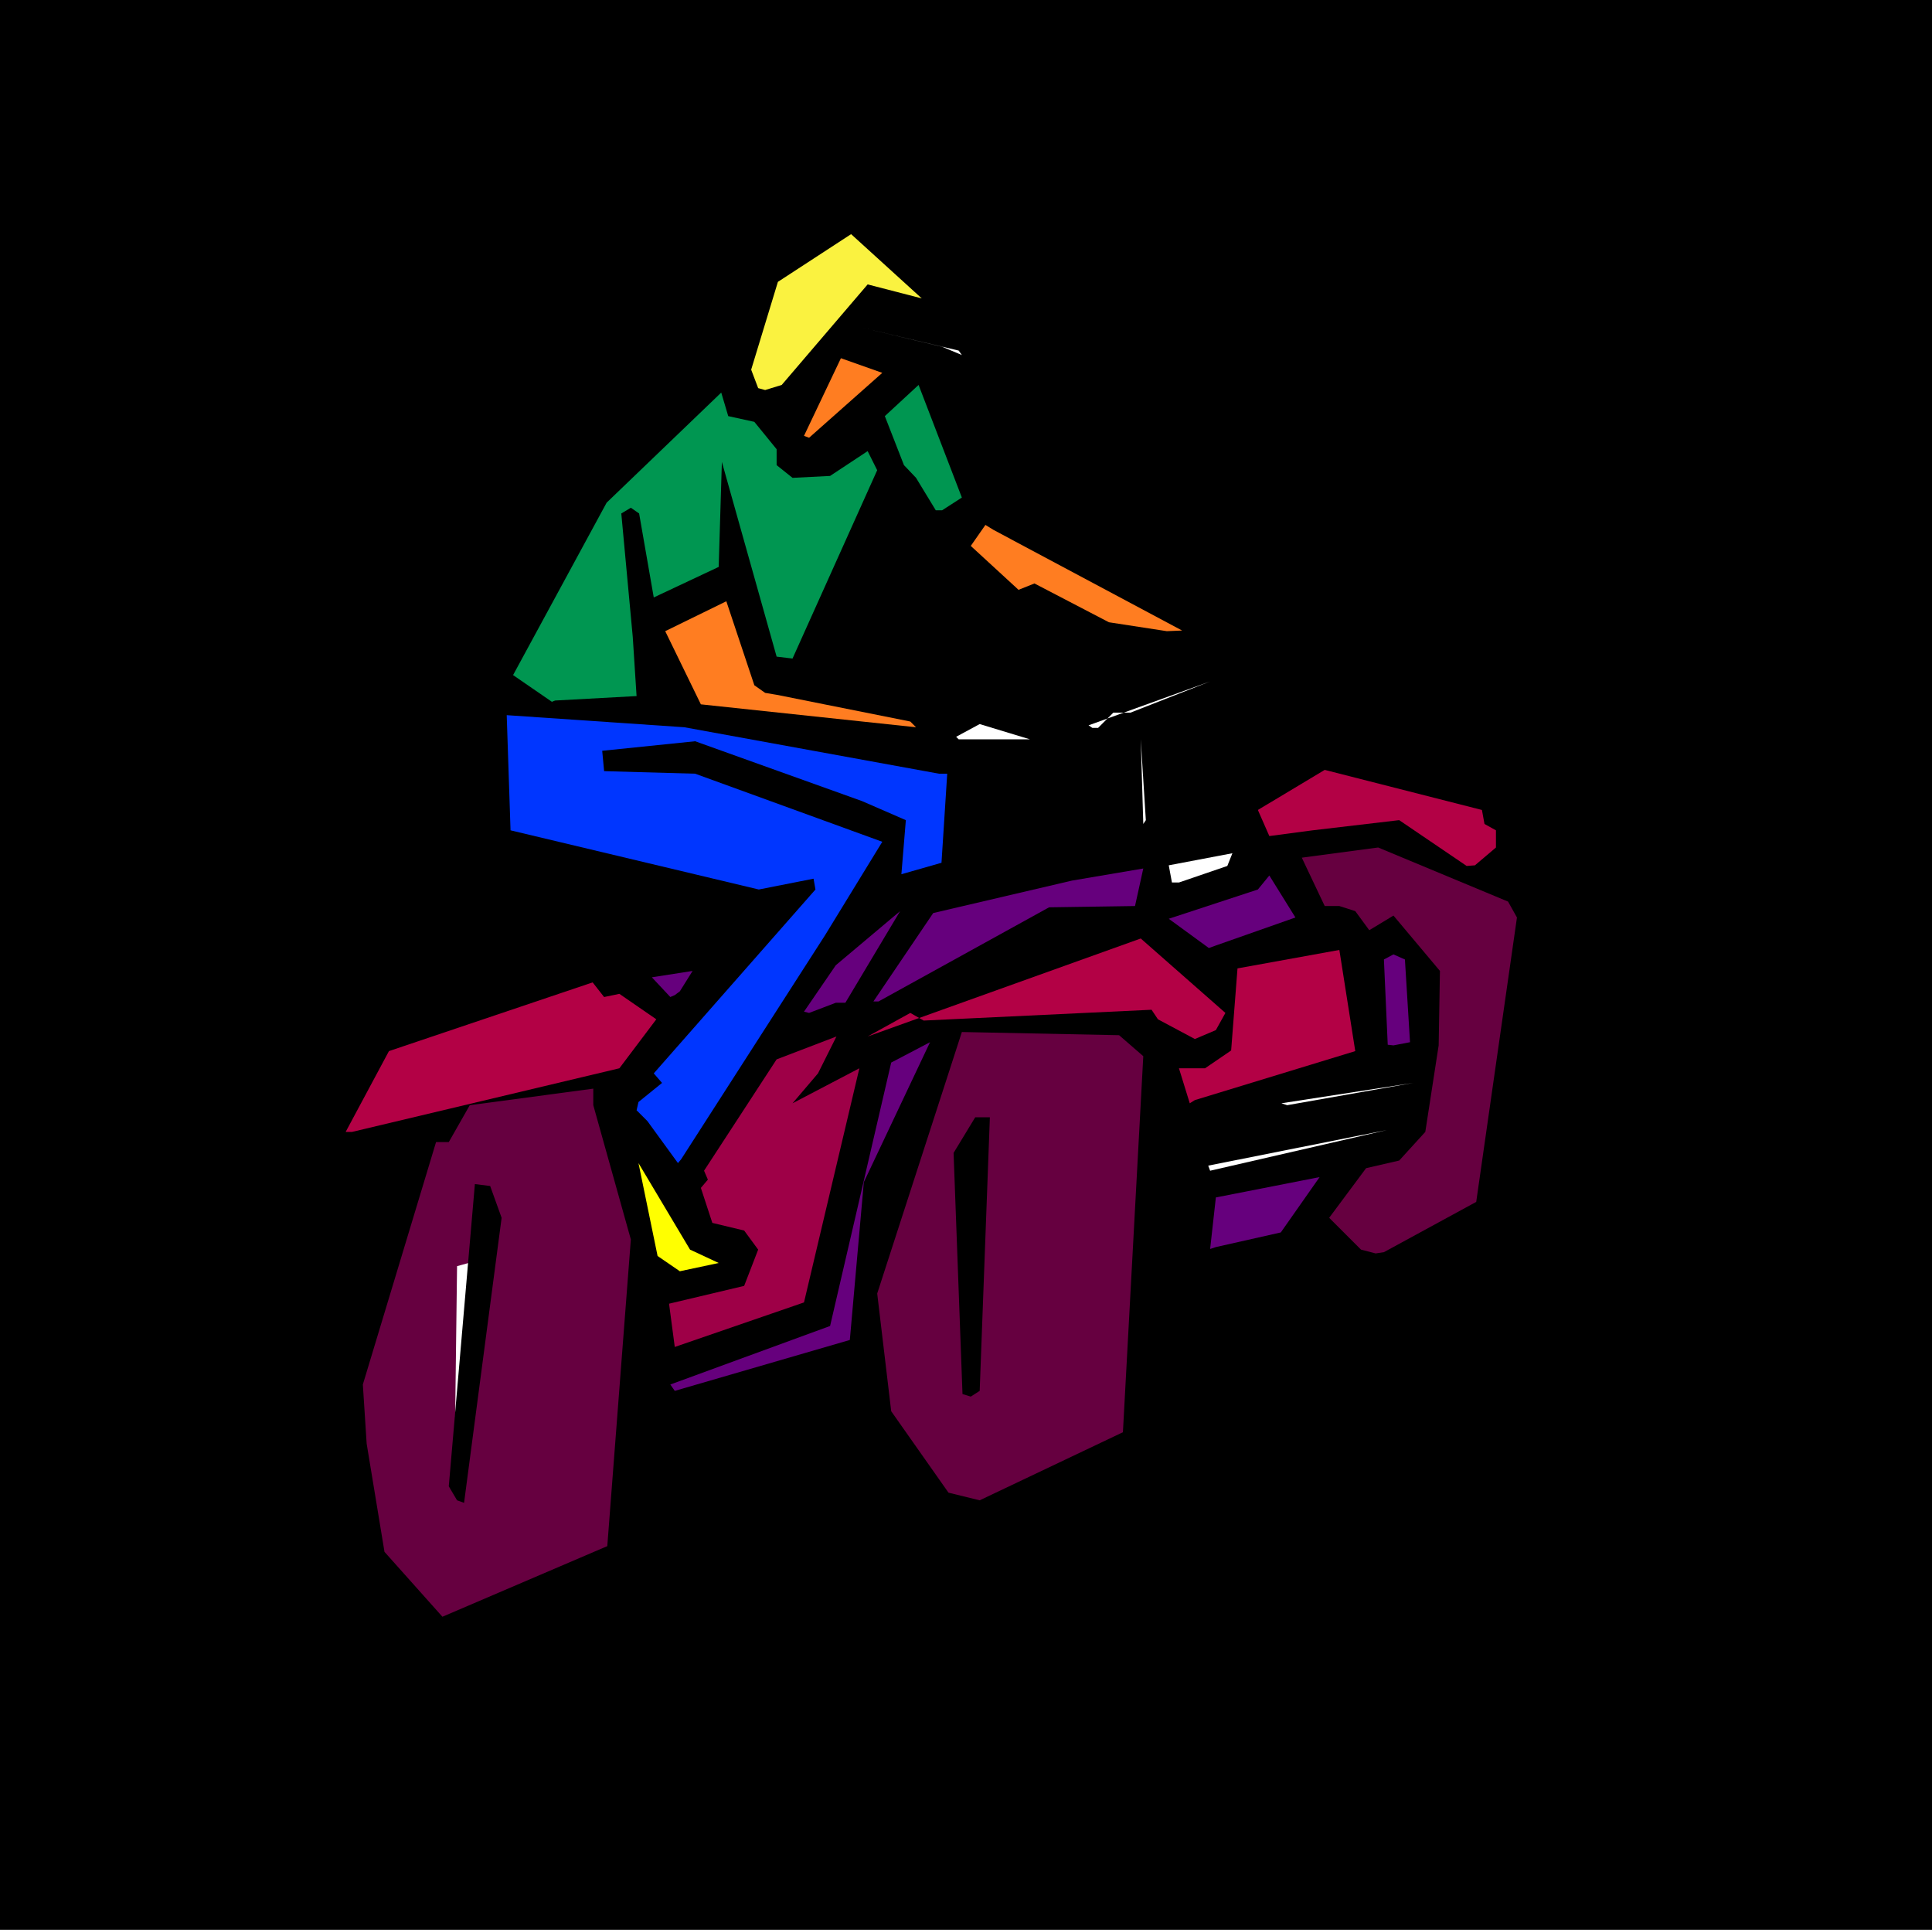 <?xml version="1.0" encoding="UTF-8" standalone="no"?>
<svg
   version="1.0"
   width="129.809mm"
   height="129.639mm"
   id="svg41"
   sodipodi:docname="ATV 2.wmf"
   xmlns:inkscape="http://www.inkscape.org/namespaces/inkscape"
   xmlns:sodipodi="http://sodipodi.sourceforge.net/DTD/sodipodi-0.dtd"
   xmlns="http://www.w3.org/2000/svg"
   xmlns:svg="http://www.w3.org/2000/svg">
  <rect width="100%" height="100%" fill="#808080" stroke="none"/>
  <sodipodi:namedview
     id="namedview41"
     pagecolor="#ffffff"
     bordercolor="#000000"
     borderopacity="0.25"
     inkscape:showpageshadow="2"
     inkscape:pageopacity="0.0"
     inkscape:pagecheckerboard="0"
     inkscape:deskcolor="#d1d1d1"
     inkscape:document-units="mm" />
  <defs
     id="defs1">
    <pattern
       id="WMFhbasepattern"
       patternUnits="userSpaceOnUse"
       width="6"
       height="6"
       x="0"
       y="0" />
  </defs>
  <path
     style="fill:#000000;fill-opacity:1;fill-rule:evenodd;stroke:none"
     d="M 0,0 H 490.617 V 489.974 H 0 Z"
     id="path1" />
  <path
     style="fill:#660040;fill-opacity:1;fill-rule:evenodd;stroke:none"
     d="m 248.784,380.929 36.372,-17.286 5.173,-95.475 -6.143,-5.331 -39.928,-0.808 -21.5,66.396 3.556,29.886 14.549,20.678 z"
     id="path2" />
  <path
     style="fill:#660040;fill-opacity:1;fill-rule:evenodd;stroke:none"
     d="m 112.349,410.493 41.868,-17.932 5.981,-77.866 -9.538,-34.087 v -4.2 l -31.361,4.2 -5.335,9.37 h -3.233 l -18.59,61.55 0.97,15.024 4.526,27.463 z"
     id="path3" />
  <path
     style="fill:#ffffff;fill-opacity:1;fill-rule:evenodd;stroke:none"
     d="m 244.258,90.144 -0.808,-1.131 -24.571,-5.816 20.368,4.846 z"
     id="path4" />
  <path
     style="fill:#faf240;fill-opacity:1;fill-rule:evenodd;stroke:none"
     d="m 194.307,99.029 4.203,-1.292 21.823,-25.525 13.741,3.554 -17.943,-16.316 -18.59,12.116 -6.789,22.294 1.778,4.685 z"
     id="path5" />
  <path
     style="fill:#ff7d21;fill-opacity:1;fill-rule:evenodd;stroke:none"
     d="m 205.461,111.145 18.59,-16.478 -10.507,-3.716 -9.376,19.709 z"
     id="path6" />
  <path
     style="fill:#009651;fill-opacity:1;fill-rule:evenodd;stroke:none"
     d="m 239.247,129.561 5.011,-3.231 -10.992,-28.594 -8.568,7.916 4.85,12.439 3.071,3.231 5.011,8.239 z"
     id="path7" />
  <path
     style="fill:#ffffff;fill-opacity:1;fill-rule:evenodd;stroke:none"
     d="m 252.664,141.354 -3.233,-3.231 z"
     id="path8" />
  <path
     style="fill:#ff7d21;fill-opacity:1;fill-rule:evenodd;stroke:none"
     d="m 296.31,160.255 3.88,-0.162 -47.849,-25.525 -2.101,-1.292 -3.718,5.331 12.124,11.147 4.041,-1.615 18.913,9.854 z"
     id="path9" />
  <path
     style="fill:#ffffff;fill-opacity:1;fill-rule:evenodd;stroke:none"
     d="m 322.175,166.394 -8.891,-2.746 z"
     id="path10" />
  <path
     style="fill:#009651;fill-opacity:1;fill-rule:evenodd;stroke:none"
     d="m 140.961,177.864 20.692,-1.131 -0.97,-15.024 -2.91,-31.34 2.425,-1.454 2.101,1.454 3.718,21.324 16.489,-7.754 0.808,-26.655 13.902,49.434 4.041,0.485 21.5,-47.818 -2.425,-4.846 -9.538,6.3 -9.538,0.485 -4.041,-3.231 v -4.039 l -5.658,-6.947 -6.628,-1.454 -1.778,-5.977 -29.098,27.948 -23.763,43.779 9.861,6.785 z"
     id="path11" />
  <path
     style="fill:#000000;fill-opacity:1;fill-rule:evenodd;stroke:none"
     d="m 243.45,178.995 20.207,-4.523 7.113,5.17 21.177,-9.854 -29.259,-11.793 -21.338,-12.601 -2.101,-4.039 -5.173,-2.746 -5.981,-9.047 -16.65,37.156 31.361,12.924 z"
     id="path12" />
  <path
     style="fill:#ffffff;fill-opacity:1;fill-rule:evenodd;stroke:none"
     d="m 277.397,184.81 h 1.455 l 3.88,-3.877 h 4.365 l 20.207,-7.916 -30.876,11.147 z"
     id="path13" />
  <path
     style="fill:#ff7d21;fill-opacity:1;fill-rule:evenodd;stroke:none"
     d="m 232.619,184.649 -1.455,-1.454 -33.947,-6.785 -2.91,-0.485 -2.748,-1.939 -7.113,-21.324 -15.519,7.593 9.053,18.578 z"
     id="path14" />
  <path
     style="fill:#ffffff;fill-opacity:1;fill-rule:evenodd;stroke:none"
     d="m 243.45,187.718 h 18.105 l -12.771,-3.877 -5.981,3.231 z"
     id="path15" />
  <path
     style="fill:#ffffff;fill-opacity:1;fill-rule:evenodd;stroke:none"
     d="M 297.765,190.626 V 186.264 Z"
     id="path16" />
  <path
     style="fill:#ffffff;fill-opacity:1;fill-rule:evenodd;stroke:none"
     d="m 281.6,205.65 -0.97,-12.924 z"
     id="path17" />
  <path
     style="fill:#ffffff;fill-opacity:1;fill-rule:evenodd;stroke:none"
     d="m 290.976,208.235 -1.293,-20.517 0.647,21.486 z"
     id="path18" />
  <path
     style="fill:#000000;fill-opacity:1;fill-rule:evenodd;stroke:none"
     d="m 251.856,216.635 8.244,-1.454 2.586,-2.262 13.417,0.808 -3.071,-18.578 -7.921,3.393 -7.921,-4.039 h -6.951 l 0.647,22.132 z"
     id="path19" />
  <path
     style="fill:#b30145;fill-opacity:1;fill-rule:evenodd;stroke:none"
     d="m 374.55,219.705 5.335,-4.523 v -4.362 l -2.91,-1.615 -0.647,-3.554 -39.928,-10.178 -16.974,10.178 2.91,6.623 10.992,-1.454 21.985,-2.585 17.135,11.631 z"
     id="path20" />
  <path
     style="fill:#ffffff;fill-opacity:1;fill-rule:evenodd;stroke:none"
     d="m 299.382,224.067 12.286,-4.2 1.293,-3.231 -16.165,3.069 0.808,4.362 z"
     id="path21" />
  <path
     style="fill:#66007d;fill-opacity:1;fill-rule:evenodd;stroke:none"
     d="m 308.757,240.06 20.207,-7.108 -6.628,-10.662 -2.91,3.554 -22.631,7.431 10.184,7.431 z"
     id="path22" />
  <path
     style="fill:#66007d;fill-opacity:1;fill-rule:evenodd;stroke:none"
     d="m 171.352,252.66 1.293,-0.969 3.233,-5.17 -10.346,1.615 4.688,5.008 z"
     id="path23" />
  <path
     style="fill:#66007d;fill-opacity:1;fill-rule:evenodd;stroke:none"
     d="m 223.081,254.276 43.323,-23.909 21.823,-0.323 2.101,-9.531 -18.105,3.069 -35.24,8.239 -15.195,22.455 z"
     id="path24" />
  <path
     style="fill:#66007d;fill-opacity:1;fill-rule:evenodd;stroke:none"
     d="m 205.461,257.184 6.789,-2.585 h 2.425 l 13.902,-23.263 -16.327,13.732 -8.083,11.793 z"
     id="path25" />
  <path
     style="fill:#b30145;fill-opacity:1;fill-rule:evenodd;stroke:none"
     d="m 220.333,263.161 10.831,-5.977 3.395,1.939 57.872,-2.746 1.617,2.423 9.376,5.008 5.335,-2.262 2.425,-4.362 -21.5,-18.901 z"
     id="path26" />
  <path
     style="fill:#66007d;fill-opacity:1;fill-rule:evenodd;stroke:none"
     d="m 353.859,265.423 4.203,-0.808 -1.293,-21.001 -2.91,-1.292 -2.425,1.292 0.97,21.647 z"
     id="path27" />
  <path
     style="fill:#ffffff;fill-opacity:1;fill-rule:evenodd;stroke:none"
     d="m 326.863,280.608 32.007,-5.654 -33.462,5.17 z"
     id="path28" />
  <path
     style="fill:#b30145;fill-opacity:1;fill-rule:evenodd;stroke:none"
     d="m 303.423,279.316 40.737,-12.439 -4.041,-25.686 -25.864,4.685 -1.617,20.84 -6.628,4.523 h -6.628 l 2.748,8.885 z"
     id="path29" />
  <path
     style="fill:#ffffff;fill-opacity:1;fill-rule:evenodd;stroke:none"
     d="m 308.757,284.647 10.992,-2.746 z"
     id="path30" />
  <path
     style="fill:#b30145;fill-opacity:1;fill-rule:evenodd;stroke:none"
     d="m 89.394,287.393 67.894,-16.155 9.376,-12.439 -9.376,-6.462 -3.88,0.808 -2.91,-3.716 -51.729,17.447 -10.992,20.517 z"
     id="path31" />
  <path
     style="fill:#0036ff;fill-opacity:1;fill-rule:evenodd;stroke:none"
     d="m 172.969,294.34 36.534,-56.865 14.549,-23.747 -47.526,-17.286 -23.116,-0.646 -0.485,-5.17 23.601,-2.423 42.353,15.185 11.154,4.846 -1.132,13.732 10.184,-2.908 1.455,-22.617 h -2.101 l -64.661,-11.793 -45.101,-3.069 0.97,29.24 63.045,15.024 13.902,-2.746 0.485,2.746 -41.06,46.687 2.101,2.423 -5.981,4.846 -0.485,2.1 2.748,2.746 7.759,10.662 z"
     id="path32" />
  <path
     style="fill:#ffffff;fill-opacity:1;fill-rule:evenodd;stroke:none"
     d="m 307.303,297.248 44.94,-10.339 -45.425,9.047 z"
     id="path33" />
  <path
     style="fill:#66007d;fill-opacity:1;fill-rule:evenodd;stroke:none"
     d="m 308.757,316.633 16.489,-3.716 9.861,-14.055 -26.349,5.17 -1.455,13.085 z"
     id="path34" />
  <path
     style="fill:#660040;fill-opacity:1;fill-rule:evenodd;stroke:none"
     d="m 351.434,317.926 23.44,-12.762 10.346,-72.212 -2.263,-4.039 -32.977,-13.732 -19.398,2.585 5.82,12.278 h 3.718 l 4.041,1.292 3.556,4.846 6.143,-3.716 11.801,14.055 -0.323,18.901 -3.395,21.97 -6.628,7.27 -8.406,1.939 -9.376,12.601 8.083,8.077 3.718,0.969 z"
     id="path35" />
  <path
     style="fill:#ffff00;fill-opacity:1;fill-rule:evenodd;stroke:none"
     d="m 172.645,322.772 9.861,-2.1 -7.274,-3.393 -13.094,-21.97 4.85,23.586 z"
     id="path36" />
  <path
     style="fill:#9e0047;fill-opacity:1;fill-rule:evenodd;stroke:none"
     d="m 171.352,341.996 32.816,-11.308 14.064,-59.45 -16.974,8.885 6.466,-7.593 4.688,-9.37 -15.195,5.816 -18.428,28.271 0.97,2.262 -1.778,2.1 2.91,8.885 8.083,1.939 3.556,4.846 -3.556,9.208 -19.075,4.523 z"
     id="path37" />
  <path
     style="fill:#66007d;fill-opacity:1;fill-rule:evenodd;stroke:none"
     d="m 171.352,353.143 44.455,-12.924 3.556,-40.064 16.812,-35.54 -9.861,5.17 -15.519,66.881 -40.575,14.862 z"
     id="path38" />
  <path
     style="fill:#000000;fill-opacity:1;fill-rule:evenodd;stroke:none"
     d="m 246.521,354.597 2.263,-1.454 2.586,-69.465 h -3.718 l -5.496,9.047 2.263,61.227 z"
     id="path39" />
  <path
     style="fill:#ffffff;fill-opacity:1;fill-rule:evenodd;stroke:none"
     d="m 116.067,359.12 2.91,-38.448 -2.91,0.808 -0.485,38.287 z"
     id="path40" />
  <path
     style="fill:#000000;fill-opacity:1;fill-rule:evenodd;stroke:none"
     d="m 117.845,381.575 9.538,-72.373 -2.91,-8.077 -3.88,-0.485 -6.628,76.735 2.101,3.554 z"
     id="path41" />
</svg>
